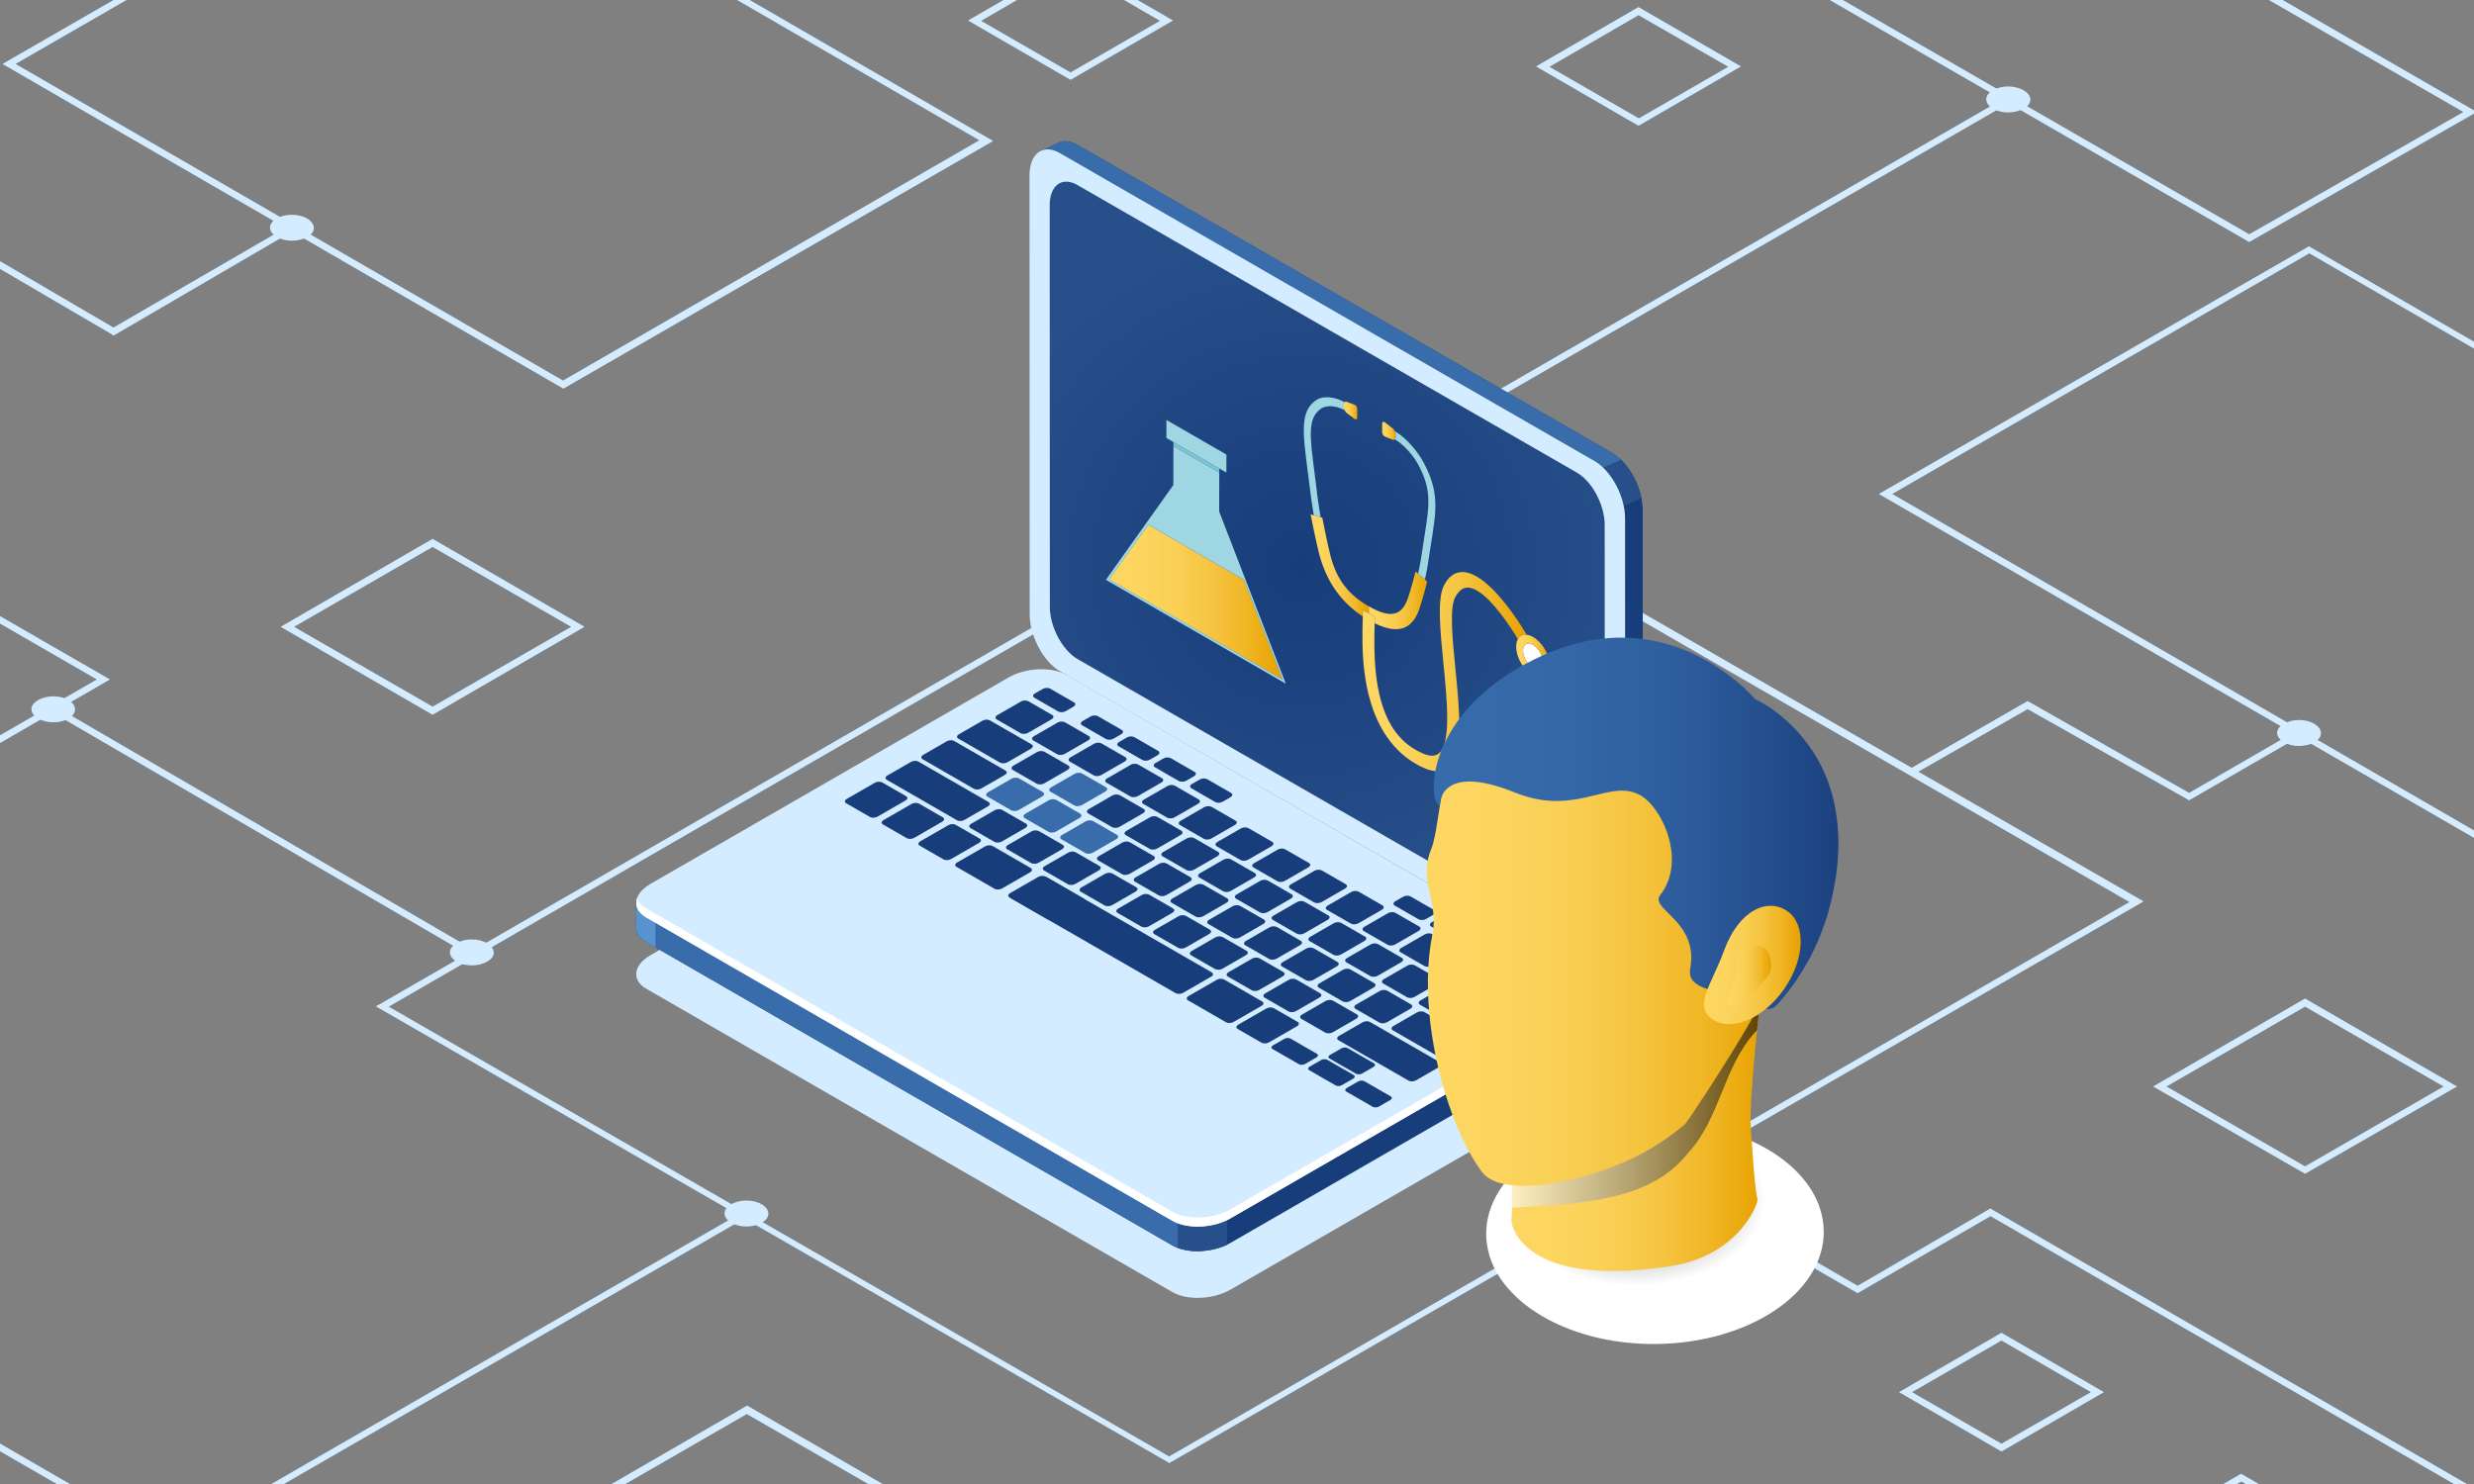 <svg width="700" height="420" viewBox="0 0 700 420" fill="none" xmlns="http://www.w3.org/2000/svg">
<rect x="0" y="0" width="700" height="420" fill="#808080" stroke="none"/>
<g clip-path="url(#clip0_44_651)">
<path d="M379.9 0.1L281.2 -57L391.7 -120.6L490.2 -63.4L379.9 0.1ZM284.9 -56.9L379.7 -2L486.5 -63.4L391.7 -118.3L284.9 -56.9Z" fill="#D4ECFF"/>
<path d="M159.4 110L0.7 18.1L122.4 -52L281 39.9L159.4 110ZM4.4 18.1L159.3 107.7L277.1 39.7L122.4 -49.9L4.4 18.1Z" fill="#D4ECFF"/>
<path d="M743 262L742.5 261.7L531.6 139.8L653.3 69.7L653.8 70L864.7 191.9L743 262ZM535.4 139.8L743 259.9L861 191.8L653.4 71.7L535.4 139.8Z" fill="#D4ECFF"/>
<path d="M330.8 414.1L330.4 413.8L106.3 284.8L107.8 284L381.9 125.7L382.4 126L606.5 255.1L605 256L330.8 414.1ZM110 284.9L330.8 412.2L602.5 255.3L381.7 127.9L110 284.9Z" fill="#D4ECFF"/>
<path d="M389.4 132.5L387.6 131.4L567.8 27.4L568.7 29L389.4 132.5Z" fill="#D4ECFF"/>
<path d="M87 67C84.6 68.5 80.6 68.5 78.2 67C75.8 65.5 75.8 63.3 78.2 61.9C80.6 60.4 84.6 60.4 87 61.9C89.4 63.4 89.4 65.7 87 67Z" fill="#D4ECFF"/>
<path d="M654.9 210C652.5 211.5 648.5 211.5 646.1 210C643.7 208.5 643.7 206.3 646.1 204.9C648.5 203.4 652.5 203.4 654.9 204.9C657.3 206.4 657.3 208.7 654.9 210Z" fill="#D4ECFF"/>
<path d="M474.3 335.4C471.9 336.9 467.9 336.9 465.5 335.4C463.1 333.9 463.1 331.7 465.5 330.3C467.9 328.8 471.9 328.8 474.3 330.3C476.7 331.7 476.7 333.9 474.3 335.4Z" fill="#D4ECFF"/>
<path d="M62.4 524.4L62 524.1L-98.6 431L-29.8 391.2L-29.4 391.5L131.2 484.6L62.4 524.4ZM-95 430.9L62.5 522.1L127.7 484.5L-30 393.4L-95 430.9Z" fill="#D4ECFF"/>
<path d="M2.28882e-05 210.3L-0.5 210L-102.1 151.4L-71 133.4L-70.5 133.7L31.1 192.3L2.28882e-05 210.3ZM-98.4 151.3L2.28882e-05 208.1L27.4 192.3L-71 135.5L-98.4 151.3Z" fill="#D4ECFF"/>
<path d="M32.1 95L31.6 94.6L-136.7 -3.9L-37.1 -61L-36.1 -59.4L-132.9 -3.9L32.1 92.7L82.1 63.7L83 65.3L32.1 95Z" fill="#D4ECFF"/>
<path d="M19.5 203.3C17.1 204.8 13.1 204.8 10.7 203.3C8.3 201.8 8.3 199.6 10.7 198.2C13.1 196.7 17.1 196.7 19.5 198.2C21.8 199.6 21.8 201.9 19.5 203.3Z" fill="#D4ECFF"/>
<path d="M50 437.5L48.2 436.5L210.7 342.7L211.6 344.3L50 437.5Z" fill="#D4ECFF"/>
<path d="M636.4 68.5L496.9 -12L561.3 -48.8L700.8 31.7L636.4 68.5ZM500.6 -12L636.4 66.3L697 31.7L561.2 -46.5L500.6 -12Z" fill="#D4ECFF"/>
<path d="M572.6 30.7C570.2 32.2 566.2 32.2 563.8 30.7C561.4 29.2 561.4 27 563.8 25.6C566.2 24.1 570.2 24.1 572.6 25.6C575.1 27 575.1 29.4 572.6 30.7Z" fill="#D4ECFF"/>
<path d="M756.6 456L563.2 344.2L525.6 366L469.5 333.7L470.4 331.9L525.6 363.9L563.2 342L563.6 342.3L757.5 454.4L756.6 456Z" fill="#D4ECFF"/>
<path d="M15.648 199.915L14.692 201.557L133.519 270.747L134.475 269.105L15.648 199.915Z" fill="#D4ECFF"/>
<path d="M215.6 346C213.2 347.5 209.2 347.5 206.8 346C204.4 344.5 204.4 342.3 206.8 340.9C209.2 339.4 213.2 339.4 215.6 340.9C218 342.3 218 344.7 215.6 346Z" fill="#D4ECFF"/>
<path d="M137.9 272.1C135.5 273.6 131.5 273.6 129.1 272.1C126.7 270.6 126.7 268.4 129.1 267C131.5 265.5 135.5 265.5 137.9 267C140.3 268.5 140.3 270.8 137.9 272.1Z" fill="#D4ECFF"/>
<path d="M652.2 332.2L609.2 307.5L652.2 282.6L695.2 307.5L652.2 332.2ZM613 307.5L652.2 330.1L691.4 307.5L652.2 284.9L613 307.5Z" fill="#D4ECFF"/>
<path d="M463.6 35.6L434.6 18.8L463.6 2L492.6 18.8L463.6 35.6ZM438.4 18.9L463.7 33.5L489 18.9L463.6 4.3L438.4 18.9Z" fill="#D4ECFF"/>
<path d="M566.3 410.8L537.3 394L566.3 377.2L595.3 394L566.3 410.8ZM541 394L566.3 408.6L591.6 394L566.3 379.4L541 394Z" fill="#D4ECFF"/>
<path d="M634.1 450.7L605.1 433.9L634.1 417.1L663.1 433.9L634.1 450.7ZM608.9 433.9L634.2 448.5L659.5 433.9L634.2 419.3L608.9 433.9Z" fill="#D4ECFF"/>
<path d="M302.9 22.6L273.9 5.8L302.9 -11L331.9 5.8L302.9 22.6ZM277.6 5.9L302.9 20.5L328.2 5.9L302.9 -8.8L277.6 5.9Z" fill="#D4ECFF"/>
<path d="M619.4 226.5L573.7 200.7L541.2 219.3L540.2 217.7L573.7 198.4L619.4 224.4L650 206.7L650.9 208.3L619.4 226.5Z" fill="#D4ECFF"/>
<path d="M122.4 202.3L79.4 177.4L122.4 152.5L165.4 177.4L122.4 202.3ZM83.2 177.4L122.4 200L161.6 177.4L122.4 154.8L83.2 177.4Z" fill="#D4ECFF"/>
<path d="M211.4 447.6L168.4 422.7L211.4 397.8L254.4 422.7L211.4 447.6ZM172.1 422.8L211.3 445.4L250.5 422.8L211.3 400.2L172.1 422.8Z" fill="#D4ECFF"/>
<path d="M331.705 365.679L182.847 279.821C178.642 277.389 179.169 273.155 184.033 270.342L285.392 211.897C290.256 209.099 297.611 208.791 301.816 211.223L450.675 297.081C454.88 299.513 454.353 303.747 449.489 306.56L348.13 365.005C343.265 367.803 335.91 368.111 331.705 365.679Z" fill="#D4ECFF"/>
<path d="M456.199 128.193L304.878 41.002C302.93 39.874 301.142 39.713 299.692 40.314L299.443 40.416C299.428 40.416 299.399 40.431 299.384 40.446L294.461 42.761L299.809 45.427C299.809 45.53 299.809 45.617 299.809 45.72L299.853 169.877C299.853 176.089 303.706 183.341 308.453 186.081L455.745 270.957L456.58 277.887L461.957 275.323C463.73 274.283 464.858 271.939 464.843 268.583L464.799 144.427C464.799 138.215 460.946 130.962 456.199 128.222V128.193Z" fill="#173D7A"/>
<path d="M456.199 128.193L304.878 41.002C302.93 39.874 301.142 39.713 299.692 40.314L299.443 40.416C299.428 40.416 299.399 40.431 299.384 40.446L294.461 42.761L299.809 45.427C299.809 45.53 299.809 45.617 299.809 45.72L299.838 127.548L368.7 181.905L462.206 134.904C460.653 132.032 458.543 129.585 456.199 128.237V128.193Z" fill="#396CAA"/>
<path d="M458.719 130.142L443.892 136.369L455.085 144.984L464.433 141.013C463.627 136.925 461.459 132.823 458.719 130.142Z" fill="#274F89"/>
<path d="M451.261 277.184L299.941 189.993C295.194 187.253 291.34 180.001 291.34 173.788L291.297 49.632C291.297 43.42 295.135 40.592 299.882 43.332L451.203 130.523C455.95 133.263 459.803 140.515 459.803 146.727L459.847 270.884C459.847 277.096 456.008 279.924 451.261 277.184Z" fill="#D4ECFF"/>
<path d="M446.236 267.953L304.908 186.55C300.571 184.044 297.04 177.407 297.04 171.723L296.996 58.115C296.996 52.43 300.512 49.852 304.849 52.357L446.177 133.761C450.514 136.266 454.045 142.903 454.045 148.588L454.089 262.195C454.089 267.88 450.573 270.459 446.236 267.953Z" fill="white"/>
<path d="M446.236 267.953L304.908 186.55C300.571 184.044 297.04 177.407 297.04 171.723L296.996 58.115C296.996 52.43 300.512 49.852 304.849 52.357L446.177 133.761C450.514 136.266 454.045 142.903 454.045 148.588L454.089 262.195C454.089 267.88 450.573 270.459 446.236 267.953Z" fill="url(#paint0_radial_44_651)"/>
<path d="M453.532 281.037L433.181 278.356L301.831 202.593C297.626 200.161 290.271 200.469 285.407 203.267L192.326 256.921L180.004 255.324V262.298C179.931 263.91 180.839 265.463 182.832 266.606L331.691 352.463C335.896 354.895 343.251 354.588 348.115 351.789L449.474 293.344C452.214 291.762 453.576 289.74 453.488 287.821V281.052L453.532 281.037Z" fill="#173D7A"/>
<path d="M354.825 233.171L345.492 227.794H242.903L192.326 256.95L180.004 255.324V262.298C179.931 263.91 180.839 265.463 182.832 266.606L331.691 352.463C333.918 353.752 337.024 354.265 340.174 354.046L354.811 233.171H354.825Z" fill="#396CAA"/>
<path d="M185.469 256.042L180.004 255.324V262.298C179.931 263.91 180.839 265.463 182.832 266.605L185.454 268.115V256.042H185.469Z" fill="#5793CE"/>
<path d="M333.214 353.152C337.2 354.661 342.914 354.338 347.177 352.287V336.727H333.214V353.152Z" fill="#274F89"/>
<path d="M331.705 345.489L182.847 259.646C178.642 257.214 179.169 252.98 184.033 250.167L285.392 191.722C290.256 188.924 297.611 188.616 301.816 191.048L450.675 276.906C454.88 279.338 454.353 283.572 449.489 286.385L348.13 344.83C343.265 347.628 335.91 347.936 331.705 345.504V345.489Z" fill="#D4ECFF"/>
<path d="M449.503 283.821L348.144 342.266C343.28 345.064 335.925 345.372 331.72 342.94L182.846 257.097C181.469 256.306 180.605 255.309 180.224 254.24C179.565 256.232 180.4 258.24 182.846 259.646L331.705 345.504C335.91 347.936 343.265 347.628 348.13 344.83L449.489 286.385C452.756 284.495 454.06 281.96 453.283 279.777C452.8 281.228 451.54 282.664 449.489 283.85L449.503 283.821Z" fill="white"/>
<path d="M246.155 231.222L239.416 227.34C238.874 227.032 238.947 226.49 239.562 226.124L247.518 221.538C248.148 221.171 249.086 221.142 249.628 221.45L256.367 225.332C256.91 225.64 256.836 226.182 256.221 226.548L248.265 231.134C247.635 231.501 246.698 231.53 246.155 231.222Z" fill="#173D7A"/>
<path d="M256.558 237.215L249.818 233.332C249.276 233.024 249.349 232.482 249.965 232.116L257.921 227.53C258.551 227.164 259.488 227.134 260.03 227.442L266.77 231.325C267.312 231.632 267.239 232.175 266.623 232.541L258.668 237.127C258.038 237.493 257.1 237.522 256.558 237.215Z" fill="#173D7A"/>
<path d="M266.96 243.222L260.221 239.339C259.679 239.031 259.752 238.489 260.367 238.123L268.323 233.537C268.953 233.171 269.891 233.142 270.433 233.449L277.172 237.332C277.715 237.64 277.641 238.182 277.026 238.548L269.07 243.134C268.44 243.5 267.502 243.529 266.96 243.222Z" fill="#173D7A"/>
<path d="M281.348 238.255L274.609 234.372C274.066 234.065 274.14 233.523 274.755 233.156L281.436 229.303C282.066 228.937 283.004 228.907 283.546 229.215L290.286 233.098C290.828 233.405 290.755 233.947 290.139 234.314L283.458 238.167C282.828 238.533 281.89 238.563 281.348 238.255Z" fill="#173D7A"/>
<path d="M291.751 244.262L285.011 240.379C284.469 240.072 284.542 239.53 285.158 239.163L291.839 235.31C292.469 234.944 293.406 234.914 293.948 235.222L300.688 239.105C301.23 239.412 301.157 239.955 300.542 240.321L293.861 244.174C293.231 244.541 292.293 244.57 291.751 244.262Z" fill="#173D7A"/>
<path d="M302.153 250.255L295.414 246.372C294.871 246.064 294.945 245.522 295.56 245.156L302.241 241.303C302.871 240.936 303.809 240.907 304.351 241.215L311.091 245.097C311.633 245.405 311.56 245.947 310.944 246.313L304.263 250.167C303.633 250.533 302.695 250.562 302.153 250.255Z" fill="#173D7A"/>
<path d="M312.556 256.262L305.816 252.379C305.274 252.071 305.347 251.529 305.963 251.163L312.644 247.31C313.274 246.943 314.211 246.914 314.754 247.222L321.493 251.104C322.035 251.412 321.962 251.954 321.347 252.32L314.666 256.174C314.036 256.54 313.098 256.569 312.556 256.262Z" fill="#173D7A"/>
<path d="M322.958 262.254L316.219 258.371C315.677 258.064 315.75 257.522 316.365 257.155L323.046 253.302C323.676 252.936 324.614 252.906 325.156 253.214L331.896 257.097C332.438 257.404 332.365 257.947 331.749 258.313L325.068 262.166C324.438 262.532 323.501 262.562 322.958 262.254Z" fill="#173D7A"/>
<path d="M333.361 268.261L326.621 264.379C326.079 264.071 326.152 263.529 326.768 263.162L333.449 259.309C334.079 258.943 335.017 258.914 335.559 259.221L342.298 263.104C342.84 263.412 342.767 263.954 342.152 264.32L335.471 268.173C334.841 268.54 333.903 268.569 333.361 268.261Z" fill="#173D7A"/>
<path d="M343.763 274.254L337.024 270.371C336.482 270.063 336.555 269.521 337.17 269.155L343.851 265.302C344.481 264.935 345.419 264.906 345.961 265.214L352.701 269.096C353.243 269.404 353.17 269.946 352.554 270.312L345.873 274.166C345.243 274.532 344.306 274.561 343.763 274.254Z" fill="#173D7A"/>
<path d="M354.166 280.261L347.426 276.378C346.884 276.07 346.957 275.528 347.573 275.162L354.254 271.309C354.884 270.942 355.822 270.913 356.364 271.221L363.103 275.103C363.645 275.411 363.572 275.953 362.957 276.319L356.276 280.173C355.646 280.539 354.708 280.568 354.166 280.261Z" fill="#173D7A"/>
<path d="M364.568 286.253L357.829 282.37C357.287 282.063 357.36 281.521 357.975 281.154L364.656 277.301C365.286 276.935 366.224 276.905 366.766 277.213L373.506 281.096C374.048 281.403 373.975 281.946 373.359 282.312L366.678 286.165C366.048 286.531 365.111 286.561 364.568 286.253Z" fill="#173D7A"/>
<path d="M374.971 292.246L368.231 288.363C367.689 288.055 367.763 287.513 368.378 287.147L375.059 283.294C375.689 282.927 376.627 282.898 377.169 283.206L383.909 287.088C384.451 287.396 384.377 287.938 383.762 288.304L377.081 292.158C376.451 292.524 375.513 292.553 374.971 292.246Z" fill="#173D7A"/>
<path d="M296.674 235.427L289.934 231.545C289.392 231.237 289.465 230.695 290.08 230.328L296.762 226.475C297.392 226.109 298.329 226.08 298.871 226.387L305.611 230.27C306.153 230.578 306.08 231.12 305.465 231.486L298.783 235.339C298.153 235.706 297.216 235.735 296.674 235.427Z" fill="#396CAA"/>
<path d="M286.125 229.332L279.385 225.45C278.843 225.142 278.916 224.6 279.531 224.233L286.213 220.38C286.843 220.014 287.78 219.985 288.322 220.292L295.062 224.175C295.604 224.483 295.531 225.025 294.916 225.391L288.249 229.244C287.619 229.611 286.681 229.64 286.139 229.332H286.125Z" fill="#396CAA"/>
<path d="M275.546 223.237L261.041 214.871C260.499 214.563 260.572 214.021 261.188 213.655L267.869 209.802C268.499 209.435 269.437 209.406 269.979 209.714L284.484 218.08C285.026 218.388 284.952 218.93 284.337 219.296L277.656 223.149C277.026 223.516 276.088 223.545 275.546 223.237Z" fill="#173D7A"/>
<path d="M282.931 215.824L271.151 209.04C270.609 208.732 270.682 208.19 271.297 207.824L277.978 203.97C278.608 203.604 279.546 203.575 280.088 203.883L291.868 210.666C292.41 210.974 292.337 211.516 291.721 211.882L285.04 215.736C284.41 216.102 283.473 216.131 282.931 215.824Z" fill="#173D7A"/>
<path d="M307.076 241.42L300.336 237.537C299.794 237.229 299.868 236.687 300.483 236.321L307.164 232.468C307.794 232.101 308.732 232.072 309.274 232.38L316.014 236.262C316.556 236.57 316.482 237.112 315.867 237.478L309.186 241.332C308.556 241.698 307.618 241.727 307.076 241.42Z" fill="#396CAA"/>
<path d="M317.479 247.412L310.739 243.53C310.197 243.222 310.27 242.68 310.886 242.313L317.552 238.46C318.182 238.094 319.12 238.065 319.662 238.372L326.402 242.255C326.944 242.563 326.87 243.105 326.255 243.471L319.574 247.324C318.944 247.691 318.006 247.72 317.464 247.412H317.479Z" fill="#173D7A"/>
<path d="M327.881 253.419L321.142 249.537C320.6 249.229 320.673 248.687 321.288 248.321L327.969 244.467C328.599 244.101 329.537 244.072 330.079 244.379L336.819 248.262C337.361 248.57 337.288 249.112 336.672 249.478L329.991 253.331C329.361 253.698 328.423 253.727 327.881 253.419Z" fill="#173D7A"/>
<path d="M338.284 259.412L331.544 255.529C331.002 255.221 331.075 254.679 331.691 254.313L338.372 250.46C339.002 250.093 339.939 250.064 340.482 250.372L347.221 254.254C347.763 254.562 347.69 255.104 347.075 255.47L340.394 259.324C339.764 259.69 338.826 259.719 338.284 259.412Z" fill="#173D7A"/>
<path d="M348.686 265.419L341.947 261.536C341.405 261.228 341.478 260.686 342.093 260.32L348.774 256.467C349.404 256.1 350.342 256.071 350.884 256.379L357.624 260.261C358.166 260.569 358.093 261.111 357.477 261.477L350.796 265.331C350.166 265.697 349.228 265.726 348.686 265.419Z" fill="#173D7A"/>
<path d="M359.089 271.411L352.349 267.529C351.807 267.221 351.88 266.679 352.496 266.313L359.177 262.459C359.807 262.093 360.744 262.064 361.287 262.371L368.026 266.254C368.568 266.562 368.495 267.104 367.88 267.47L361.199 271.323C360.569 271.69 359.631 271.719 359.089 271.411Z" fill="#173D7A"/>
<path d="M369.492 277.418L362.752 273.536C362.21 273.228 362.283 272.686 362.898 272.32L369.579 268.466C370.209 268.1 371.147 268.071 371.689 268.378L378.429 272.261C378.971 272.569 378.898 273.111 378.282 273.477L371.601 277.33C370.971 277.697 370.034 277.726 369.492 277.418Z" fill="#173D7A"/>
<path d="M379.894 283.411L373.154 279.528C372.612 279.22 372.686 278.678 373.301 278.312L379.982 274.459C380.612 274.092 381.55 274.063 382.092 274.371L388.831 278.253C389.374 278.561 389.3 279.103 388.685 279.47L382.004 283.323C381.374 283.689 380.436 283.718 379.894 283.411Z" fill="#173D7A"/>
<path d="M390.297 289.418L383.557 285.535C383.015 285.228 383.088 284.685 383.703 284.319L390.384 280.466C391.014 280.1 391.952 280.07 392.494 280.378L399.234 284.261C399.776 284.568 399.703 285.11 399.087 285.477L392.406 289.33C391.776 289.696 390.839 289.726 390.297 289.418Z" fill="#173D7A"/>
<path d="M408.787 300.069L394.091 291.601C393.549 291.293 393.622 290.751 394.238 290.385L400.919 286.532C401.549 286.165 402.486 286.136 403.029 286.444L417.724 294.912C418.266 295.22 418.193 295.762 417.577 296.128L410.896 299.982C410.266 300.348 409.329 300.377 408.787 300.069Z" fill="#173D7A"/>
<path d="M429.035 288.392L416.625 281.242C416.083 280.935 416.156 280.393 416.772 280.026L423.453 276.173C424.083 275.807 425.02 275.777 425.563 276.085L437.972 283.235C438.514 283.543 438.441 284.085 437.826 284.451L431.145 288.304C430.515 288.671 429.577 288.7 429.035 288.392Z" fill="#173D7A"/>
<path d="M325.288 240.247L318.548 236.365C318.006 236.057 318.079 235.515 318.695 235.149L325.376 231.295C326.006 230.929 326.944 230.9 327.486 231.208L334.225 235.09C334.767 235.398 334.694 235.94 334.079 236.306L327.398 240.16C326.768 240.526 325.83 240.555 325.288 240.247Z" fill="#173D7A"/>
<path d="M314.636 234.094L307.897 230.211C307.355 229.904 307.428 229.361 308.043 228.995L314.724 225.142C315.354 224.776 316.292 224.746 316.834 225.054L323.574 228.937C324.116 229.244 324.043 229.786 323.427 230.153L316.761 234.006C316.131 234.372 315.193 234.402 314.651 234.094H314.636Z" fill="#173D7A"/>
<path d="M303.97 227.955L297.23 224.072C296.688 223.765 296.762 223.223 297.377 222.856L304.058 219.003C304.688 218.637 305.626 218.607 306.168 218.915L312.907 222.798C313.45 223.105 313.376 223.647 312.761 224.014L306.08 227.867C305.45 228.233 304.512 228.263 303.97 227.955Z" fill="#396CAA"/>
<path d="M293.318 221.801L286.579 217.919C286.037 217.611 286.11 217.069 286.725 216.703L293.406 212.849C294.036 212.483 294.974 212.454 295.516 212.761L302.256 216.644C302.798 216.952 302.725 217.494 302.109 217.86L295.443 221.713C294.813 222.08 293.875 222.109 293.333 221.801H293.318Z" fill="#173D7A"/>
<path d="M335.69 246.24L328.951 242.357C328.409 242.05 328.482 241.508 329.097 241.141L335.778 237.288C336.408 236.922 337.346 236.892 337.888 237.2L344.628 241.083C345.17 241.39 345.097 241.933 344.481 242.299L337.8 246.152C337.17 246.518 336.233 246.548 335.69 246.24Z" fill="#173D7A"/>
<path d="M346.093 252.247L339.353 248.364C338.811 248.057 338.884 247.515 339.5 247.148L346.181 243.295C346.811 242.929 347.749 242.899 348.291 243.207L355.03 247.09C355.573 247.397 355.499 247.94 354.884 248.306L348.217 252.159C347.587 252.525 346.65 252.555 346.108 252.247H346.093Z" fill="#173D7A"/>
<path d="M356.496 258.24L349.756 254.357C349.214 254.049 349.287 253.507 349.903 253.141L356.584 249.287C357.214 248.921 358.151 248.892 358.693 249.2L365.433 253.082C365.975 253.39 365.902 253.932 365.287 254.298L358.605 258.152C357.975 258.518 357.038 258.547 356.496 258.24Z" fill="#173D7A"/>
<path d="M366.898 264.247L360.159 260.364C359.616 260.056 359.69 259.514 360.305 259.148L366.986 255.295C367.616 254.928 368.554 254.899 369.096 255.207L375.836 259.089C376.378 259.397 376.304 259.939 375.689 260.305L369.008 264.159C368.378 264.525 367.44 264.554 366.898 264.247Z" fill="#173D7A"/>
<path d="M377.301 270.239L370.561 266.356C370.019 266.049 370.092 265.507 370.708 265.14L377.374 261.287C378.004 260.921 378.942 260.891 379.484 261.199L386.223 265.082C386.766 265.389 386.692 265.932 386.077 266.298L379.396 270.151C378.766 270.517 377.828 270.547 377.286 270.239H377.301Z" fill="#173D7A"/>
<path d="M387.703 276.246L380.964 272.364C380.421 272.056 380.495 271.514 381.11 271.148L387.791 267.294C388.421 266.928 389.359 266.899 389.901 267.206L396.641 271.089C397.183 271.397 397.109 271.939 396.494 272.305L389.813 276.158C389.183 276.525 388.245 276.554 387.703 276.246Z" fill="#173D7A"/>
<path d="M398.106 282.239L391.366 278.356C390.824 278.048 390.897 277.506 391.513 277.14L398.194 273.287C398.824 272.92 399.761 272.891 400.303 273.199L407.043 277.081C407.585 277.389 407.512 277.931 406.897 278.297L400.216 282.151C399.586 282.517 398.648 282.546 398.106 282.239Z" fill="#173D7A"/>
<path d="M408.508 288.231L401.769 284.348C401.227 284.041 401.3 283.499 401.915 283.132L408.596 279.279C409.226 278.913 410.164 278.883 410.706 279.191L417.446 283.074C417.988 283.381 417.915 283.924 417.299 284.29L410.618 288.143C409.988 288.509 409.05 288.539 408.508 288.231Z" fill="#173D7A"/>
<path d="M418.911 294.238L412.171 290.356C411.629 290.048 411.702 289.506 412.318 289.139L418.984 285.286C419.614 284.92 420.552 284.891 421.094 285.198L427.834 289.081C428.376 289.389 428.302 289.931 427.687 290.297L421.006 294.15C420.376 294.517 419.438 294.546 418.896 294.238H418.911Z" fill="#173D7A"/>
<path d="M319.823 225.406L313.083 221.523C312.541 221.215 312.614 220.673 313.23 220.307L319.911 216.454C320.541 216.087 321.479 216.058 322.021 216.366L328.76 220.248C329.302 220.556 329.229 221.098 328.614 221.464L321.933 225.318C321.303 225.684 320.365 225.713 319.823 225.406Z" fill="#173D7A"/>
<path d="M309.464 219.442L302.725 215.56C302.183 215.252 302.256 214.71 302.871 214.344L309.552 210.49C310.182 210.124 311.12 210.095 311.662 210.402L318.402 214.285C318.944 214.593 318.871 215.135 318.255 215.501L311.574 219.355C310.944 219.721 310.006 219.75 309.464 219.442Z" fill="#173D7A"/>
<path d="M299.12 213.465L292.381 209.582C291.839 209.274 291.912 208.732 292.527 208.366L299.208 204.513C299.838 204.146 300.776 204.117 301.318 204.425L308.058 208.307C308.6 208.615 308.527 209.157 307.911 209.523L301.23 213.377C300.6 213.743 299.663 213.772 299.12 213.465Z" fill="#173D7A"/>
<path d="M288.762 207.502L282.022 203.619C281.48 203.311 281.553 202.769 282.169 202.403L288.85 198.549C289.48 198.183 290.417 198.154 290.96 198.462L297.699 202.344C298.241 202.652 298.168 203.194 297.553 203.56L290.872 207.414C290.242 207.78 289.304 207.809 288.762 207.502Z" fill="#173D7A"/>
<path d="M299.413 201.363L292.674 197.48C292.132 197.172 292.205 196.63 292.82 196.264L295.033 194.989C295.663 194.623 296.6 194.594 297.142 194.901L303.882 198.784C304.424 199.092 304.351 199.634 303.736 200L301.523 201.275C300.893 201.641 299.956 201.67 299.413 201.363Z" fill="#173D7A"/>
<path d="M312.922 209.157L306.182 205.274C305.64 204.967 305.714 204.425 306.329 204.058L308.541 202.784C309.171 202.417 310.109 202.388 310.651 202.696L317.391 206.578C317.933 206.886 317.86 207.428 317.244 207.795L315.032 209.069C314.402 209.435 313.464 209.465 312.922 209.157Z" fill="#173D7A"/>
<path d="M323.222 215.091L316.482 211.208C315.94 210.901 316.014 210.359 316.629 209.992L318.841 208.718C319.471 208.351 320.409 208.322 320.951 208.63L327.691 212.512C328.233 212.82 328.16 213.362 327.544 213.728L325.332 215.003C324.702 215.369 323.764 215.399 323.222 215.091Z" fill="#173D7A"/>
<path d="M333.537 221.039L326.797 217.157C326.255 216.849 326.328 216.307 326.944 215.941L329.156 214.666C329.786 214.3 330.724 214.27 331.266 214.578L338.005 218.461C338.548 218.768 338.474 219.311 337.859 219.677L335.647 220.952C335.017 221.318 334.079 221.347 333.537 221.039Z" fill="#173D7A"/>
<path d="M343.837 226.988L337.097 223.105C336.555 222.798 336.628 222.255 337.244 221.889L339.456 220.615C340.086 220.248 341.024 220.219 341.566 220.527L348.305 224.409C348.848 224.717 348.774 225.259 348.159 225.625L345.947 226.9C345.317 227.266 344.379 227.296 343.837 226.988Z" fill="#173D7A"/>
<path d="M401.373 260.174L394.633 256.291C394.091 255.983 394.164 255.441 394.78 255.075L396.992 253.8C397.622 253.434 398.56 253.405 399.102 253.712L405.842 257.595C406.384 257.903 406.31 258.445 405.695 258.811L403.483 260.086C402.853 260.452 401.915 260.481 401.373 260.174Z" fill="#173D7A"/>
<path d="M411.688 266.122L404.948 262.239C404.406 261.932 404.479 261.39 405.094 261.023L407.307 259.749C407.937 259.382 408.875 259.353 409.417 259.661L416.156 263.543C416.698 263.851 416.625 264.393 416.01 264.759L413.797 266.034C413.167 266.4 412.23 266.43 411.688 266.122Z" fill="#173D7A"/>
<path d="M421.988 272.056L415.248 268.173C414.706 267.866 414.779 267.323 415.395 266.957L417.607 265.683C418.237 265.316 419.175 265.287 419.717 265.595L426.456 269.477C426.998 269.785 426.925 270.327 426.31 270.693L424.097 271.968C423.467 272.334 422.53 272.364 421.988 272.056Z" fill="#173D7A"/>
<path d="M432.302 278.004L425.563 274.122C425.021 273.814 425.094 273.272 425.709 272.906L427.922 271.631C428.552 271.265 429.489 271.235 430.031 271.543L436.771 275.426C437.313 275.733 437.24 276.276 436.625 276.642L434.412 277.916C433.782 278.283 432.844 278.312 432.302 278.004Z" fill="#173D7A"/>
<path d="M330.226 231.413L323.486 227.53C322.944 227.222 323.017 226.68 323.632 226.314L330.313 222.461C330.943 222.094 331.881 222.065 332.423 222.373L339.163 226.255C339.705 226.563 339.632 227.105 339.016 227.472L332.335 231.325C331.705 231.691 330.768 231.72 330.226 231.413Z" fill="#173D7A"/>
<path d="M340.628 237.405L333.888 233.523C333.346 233.215 333.419 232.673 334.035 232.306L340.716 228.453C341.346 228.087 342.284 228.058 342.826 228.365L349.565 232.248C350.107 232.556 350.034 233.098 349.419 233.464L342.738 237.317C342.108 237.684 341.17 237.713 340.628 237.405Z" fill="#173D7A"/>
<path d="M351.016 243.412L344.276 239.53C343.734 239.222 343.807 238.68 344.423 238.314L351.104 234.46C351.734 234.094 352.671 234.065 353.214 234.372L359.953 238.255C360.495 238.563 360.422 239.105 359.807 239.471L353.126 243.324C352.496 243.691 351.558 243.72 351.016 243.412Z" fill="#173D7A"/>
<path d="M361.419 249.405L354.679 245.522C354.137 245.214 354.21 244.672 354.825 244.306L361.506 240.453C362.136 240.086 363.074 240.057 363.616 240.365L370.356 244.247C370.898 244.555 370.825 245.097 370.209 245.463L363.528 249.317C362.898 249.683 361.961 249.712 361.419 249.405Z" fill="#173D7A"/>
<path d="M371.821 255.397L365.081 251.515C364.539 251.207 364.613 250.665 365.228 250.298L371.909 246.445C372.539 246.079 373.477 246.049 374.019 246.357L380.758 250.24C381.301 250.548 381.227 251.09 380.612 251.456L373.931 255.309C373.301 255.676 372.363 255.705 371.821 255.397Z" fill="#173D7A"/>
<path d="M382.224 261.404L375.484 257.522C374.942 257.214 375.015 256.672 375.63 256.306L382.311 252.452C382.941 252.086 383.879 252.057 384.421 252.364L391.161 256.247C391.703 256.555 391.63 257.097 391.014 257.463L384.333 261.316C383.703 261.683 382.766 261.712 382.224 261.404Z" fill="#173D7A"/>
<path d="M392.626 267.397L385.886 263.514C385.344 263.206 385.418 262.664 386.033 262.298L392.714 258.445C393.344 258.078 394.282 258.049 394.824 258.357L401.563 262.239C402.106 262.547 402.032 263.089 401.417 263.455L394.736 267.309C394.106 267.675 393.168 267.704 392.626 267.397Z" fill="#173D7A"/>
<path d="M403.029 273.404L396.289 269.521C395.747 269.214 395.82 268.671 396.435 268.305L403.116 264.452C403.746 264.086 404.684 264.056 405.226 264.364L411.966 268.247C412.508 268.554 412.435 269.096 411.819 269.463L405.138 273.316C404.508 273.682 403.571 273.712 403.029 273.404Z" fill="#173D7A"/>
<path d="M413.431 279.396L406.692 275.514C406.149 275.206 406.223 274.664 406.838 274.298L413.519 270.444C414.149 270.078 415.087 270.049 415.629 270.356L422.369 274.239C422.911 274.547 422.838 275.089 422.222 275.455L415.541 279.308C414.911 279.675 413.973 279.704 413.431 279.396Z" fill="#173D7A"/>
<path d="M270.755 232.145L250.917 220.702C250.375 220.395 250.448 219.853 251.064 219.486L257.745 215.633C258.375 215.267 259.312 215.237 259.854 215.545L279.693 226.988C280.235 227.296 280.161 227.838 279.546 228.204L272.865 232.057C272.235 232.424 271.297 232.453 270.755 232.145Z" fill="#173D7A"/>
<path d="M398.545 305.842L378.707 294.399C378.165 294.092 378.238 293.55 378.854 293.183L385.535 289.33C386.165 288.964 387.102 288.934 387.645 289.242L407.483 300.685C408.025 300.993 407.951 301.535 407.336 301.901L400.655 305.754C400.025 306.121 399.087 306.15 398.545 305.842Z" fill="#173D7A"/>
<path d="M356.935 295.103L350.195 291.22C349.653 290.912 349.727 290.37 350.342 290.004L358.298 285.418C358.928 285.052 359.865 285.022 360.408 285.33L367.147 289.213C367.689 289.52 367.616 290.062 367.001 290.429L359.045 295.015C358.415 295.381 357.477 295.41 356.935 295.103Z" fill="#173D7A"/>
<path d="M281.407 251.544L270.638 245.332C270.096 245.024 270.169 244.482 270.785 244.115L278.74 239.53C279.37 239.163 280.308 239.134 280.85 239.442L291.619 245.654C292.161 245.962 292.088 246.504 291.472 246.87L283.517 251.456C282.887 251.822 281.949 251.851 281.407 251.544Z" fill="#173D7A"/>
<path d="M346.914 289.33L336.145 283.118C335.603 282.81 335.676 282.268 336.291 281.902L344.247 277.316C344.877 276.949 345.815 276.92 346.357 277.228L357.126 283.44C357.668 283.748 357.594 284.29 356.979 284.656L349.023 289.242C348.393 289.608 347.456 289.638 346.914 289.33Z" fill="#173D7A"/>
<path d="M296.41 260.203L285.641 253.991C285.099 253.683 285.172 253.141 285.788 252.775L293.743 248.189C294.373 247.822 295.311 247.793 295.853 248.101L306.622 254.313C307.164 254.621 307.091 255.163 306.476 255.529L298.52 260.115C297.89 260.481 296.952 260.511 296.41 260.203Z" fill="#173D7A"/>
<path d="M295.926 248.145L342.767 275.147C343.353 275.484 343.353 276.026 342.767 276.363L334.665 281.037C334.079 281.374 333.141 281.374 332.555 281.037L285.714 254.035L295.926 248.145Z" fill="#173D7A"/>
<path d="M386.018 305.989L393.52 310.311C393.959 310.56 393.901 311.014 393.403 311.307L390.15 313.183C389.637 313.476 388.861 313.505 388.421 313.256L380.92 308.934C380.48 308.685 380.539 308.23 381.037 307.937L384.289 306.062C384.802 305.769 385.579 305.74 386.018 305.989Z" fill="#173D7A"/>
<path d="M375.528 299.938L383.029 304.26C383.469 304.509 383.41 304.963 382.912 305.256L379.66 307.132C379.147 307.425 378.37 307.454 377.931 307.205L370.429 302.883C369.99 302.634 370.048 302.179 370.546 301.886L373.799 300.011C374.312 299.718 375.088 299.689 375.528 299.938Z" fill="#173D7A"/>
<path d="M365.125 293.93L372.627 298.253C373.066 298.502 373.008 298.956 372.51 299.249L369.257 301.124C368.744 301.417 367.968 301.447 367.528 301.198L360.027 296.875C359.587 296.626 359.646 296.172 360.144 295.879L363.396 294.004C363.909 293.711 364.686 293.681 365.125 293.93Z" fill="#173D7A"/>
<path d="M381.271 296.626L388.773 300.949C389.212 301.198 389.154 301.652 388.656 301.945L385.403 303.82C384.89 304.113 384.114 304.143 383.674 303.893L376.173 299.571C375.733 299.322 375.792 298.868 376.29 298.575L379.542 296.7C380.055 296.407 380.832 296.377 381.271 296.626Z" fill="#173D7A"/>
<path d="M380.407 113.82C379.733 113.468 379.103 113.161 378.693 113.014C376.26 112.208 374.209 112.223 372.583 113.102L373.286 114.333L372.568 113.131C367.777 116.164 368.568 122.303 370.019 133.438C370.297 135.519 370.59 137.892 370.913 140.456C371.088 141.951 371.557 144.823 371.733 145.834L373.667 146.376C373.491 145.321 373.022 142.61 372.861 141.248C372.568 138.684 372.246 136.295 371.982 134.2C370.546 123.182 369.887 118.157 373.975 115.52C375.323 114.787 377.052 114.787 379.088 115.476C379.396 115.578 379.879 115.813 380.451 116.12C380.319 115.842 380.231 115.549 380.231 115.315V114.333C380.231 114.113 380.304 113.937 380.407 113.82Z" fill="#9ED7E2"/>
<path d="M417.856 163.181C414.94 161.496 411.146 160.763 408.596 165.613C406.589 169.452 407.483 178.345 408.406 187.707C409.446 198.227 410.618 210.139 407.19 213.157C406.091 214.109 404.508 214.124 402.399 213.157C401.739 212.864 401.124 212.542 400.523 212.205C397.725 210.593 395.512 208.381 393.754 205.509C388.406 196.733 388.773 183.473 388.934 177.1C388.934 176.851 388.949 176.616 388.963 176.397C388.993 175.708 388.993 175.093 389.007 174.55L387.308 173.569L385.608 172.587C385.608 173.1 385.608 173.73 385.579 174.433C385.579 174.624 385.579 174.829 385.579 175.049C385.374 182.521 384.993 196.44 391.483 207.106C393.871 211.018 396.934 214.065 400.582 216.175C401.3 216.585 402.047 216.981 402.794 217.303C405.812 218.651 408.201 218.622 409.871 217.142C414.193 213.377 412.977 201.084 411.79 189.202C410.955 180.807 410.105 172.133 411.717 169.071C413.094 166.419 414.94 165.686 417.328 166.829C417.519 166.917 417.709 167.02 417.9 167.137C422.193 169.613 427.16 176.983 429.504 180.924C430.017 180.015 430.896 179.576 431.98 179.678C429.123 174.799 423.555 166.785 418.398 163.518C418.222 163.415 418.046 163.298 417.871 163.196L417.856 163.181Z" fill="url(#paint1_linear_44_651)"/>
<path d="M374.151 146.522L373.652 146.376L371.719 145.834L370.825 145.584C370.898 145.936 372.495 154.053 373.316 157.042C375.396 164.661 379.396 170.36 385.535 174.433C385.549 173.715 385.564 173.1 385.564 172.587L387.264 173.569V171.605C381.506 168.28 378.268 164.06 376.495 157.481C375.748 154.756 374.151 146.595 374.136 146.522H374.151Z" fill="url(#paint2_linear_44_651)"/>
<path d="M400.538 161.745C400.538 161.745 398.882 168.104 398.12 169.95C396.304 174.448 393.051 174.917 387.293 171.591V173.554L388.993 174.536C388.993 175.078 388.993 175.693 388.949 176.382C395.102 179.429 399.161 178.374 401.285 173.173C402.106 171.137 403.761 164.895 403.82 164.617L403.131 164.016L401.212 162.331L400.523 161.73L400.538 161.745Z" fill="url(#paint3_linear_44_651)"/>
<path d="M391.791 119.476C391.381 119.241 391.073 119.402 391.073 119.886V122.289C391.073 122.772 391.366 123.285 391.776 123.519C391.82 123.549 391.864 123.563 391.923 123.593L394.047 124.428C394.282 124.516 394.501 124.486 394.663 124.354C394.795 124.237 394.882 124.047 394.882 123.798V122.816C394.882 122.596 394.824 122.347 394.707 122.098C394.56 121.747 394.311 121.424 394.047 121.234L391.923 119.593C391.923 119.593 391.835 119.52 391.791 119.505V119.476Z" fill="url(#paint4_linear_44_651)"/>
<path d="M394.707 122.069C394.809 122.318 394.883 122.567 394.883 122.787V123.768C394.883 124.017 394.795 124.208 394.663 124.325C395.219 124.677 395.718 125.014 396.025 125.248C398.047 126.904 399.776 128.896 401.109 131.182C405.153 138.508 404.479 142.771 402.985 152.09C402.692 153.863 402.384 155.884 402.076 158.111C401.901 159.298 401.417 161.54 401.241 162.346L403.161 164.031C403.336 163.269 403.849 160.881 404.025 159.562C404.333 157.364 404.67 155.342 404.948 153.599C406.443 144.163 407.292 138.977 402.531 130.435L401.813 130.801L402.516 130.376C400.89 127.607 398.853 125.234 396.421 123.241C395.996 122.904 395.381 122.479 394.707 122.069Z" fill="#9ED7E2"/>
<path d="M383.322 114.582C383.322 114.582 383.234 114.538 383.19 114.523L381.066 113.718C380.802 113.6 380.568 113.659 380.407 113.82C380.289 113.937 380.231 114.128 380.231 114.333V115.315C380.231 115.564 380.319 115.857 380.451 116.12C380.597 116.428 380.817 116.721 381.066 116.897L383.19 118.509C383.19 118.509 383.278 118.582 383.322 118.596C383.718 118.816 384.026 118.67 384.026 118.172V115.769C384.026 115.3 383.733 114.772 383.337 114.538L383.322 114.582Z" fill="url(#paint5_linear_44_651)"/>
<path d="M433.782 182.506C432.214 181.598 430.94 182.33 430.925 184.133C430.925 185.935 432.185 188.147 433.753 189.055C435.35 189.978 436.625 189.231 436.625 187.414C436.625 185.612 435.365 183.415 433.767 182.492L433.782 182.506Z" fill="white"/>
<path d="M429.475 180.895C429.167 181.437 428.991 182.155 428.991 183.019C428.991 186.066 431.115 189.759 433.753 191.282C436.405 192.821 438.558 191.59 438.558 188.543C438.558 185.51 436.434 181.818 433.782 180.294C433.137 179.913 432.522 179.708 431.951 179.664C430.866 179.561 429.987 180.001 429.475 180.909V180.895ZM433.753 189.055C432.185 188.147 430.91 185.935 430.925 184.132C430.925 182.33 432.2 181.598 433.782 182.506C435.379 183.429 436.639 185.612 436.639 187.429C436.639 189.246 435.364 189.978 433.767 189.07L433.753 189.055Z" fill="url(#paint6_linear_44_651)"/>
<path d="M332.013 125.102V126.259L344.98 133.746L344.994 132.589L332.013 125.102Z" fill="#7AC3D2"/>
<path d="M324.878 148.485L313.816 163.987L362.884 192.308L351.968 164.119L324.878 148.485Z" fill="url(#paint7_linear_44_651)"/>
<path d="M330.035 118.86L330.021 123.944L332.013 125.102L344.994 132.589L346.987 133.746L347.002 128.647L330.035 118.86Z" fill="#9ED7E2"/>
<path d="M331.984 137.277L312.908 164.104L363.807 193.495L344.95 144.764L344.98 133.746L332.013 126.259L331.984 137.277ZM351.968 164.119L362.884 192.308L313.831 163.987L324.892 148.485L351.983 164.119H351.968Z" fill="#9ED7E2"/>
<path d="M496.08 258.181C495.89 257.111 495.714 256.013 495.567 254.987C495.523 254.694 495.728 254.43 496.007 254.386C496.3 254.342 496.564 254.547 496.607 254.826C496.754 255.851 496.93 256.936 497.12 257.976C497.179 258.269 496.988 258.533 496.695 258.591C496.666 258.591 496.637 258.591 496.593 258.591C496.344 258.591 496.124 258.415 496.08 258.152V258.181ZM495.069 251.822C494.864 250.592 494.659 249.61 494.439 248.716C494.366 248.438 494.542 248.145 494.82 248.071C495.098 247.998 495.391 248.174 495.465 248.452C495.699 249.375 495.904 250.386 496.109 251.646C496.153 251.939 495.963 252.203 495.67 252.262C495.64 252.262 495.611 252.262 495.582 252.262C495.333 252.262 495.098 252.086 495.054 251.822H495.069ZM493.487 245.727C493.443 245.639 493.413 245.551 493.37 245.464C492.974 244.584 492.578 243.691 492.168 242.812C492.051 242.548 492.168 242.226 492.432 242.108C492.696 241.991 493.018 242.108 493.135 242.372C493.545 243.251 493.941 244.145 494.337 245.039C494.38 245.127 494.424 245.229 494.454 245.317C494.571 245.581 494.454 245.903 494.175 246.006C494.102 246.035 494.043 246.05 493.97 246.05C493.765 246.05 493.56 245.932 493.487 245.727ZM490.806 239.911C490.322 238.914 489.839 237.962 489.384 237.054C489.252 236.79 489.355 236.468 489.619 236.336C489.882 236.204 490.205 236.306 490.337 236.57C490.806 237.493 491.289 238.46 491.772 239.456C491.904 239.72 491.787 240.042 491.523 240.16C491.45 240.189 491.377 240.218 491.289 240.218C491.099 240.218 490.908 240.101 490.806 239.925V239.911ZM487.875 234.226C487.348 233.274 486.806 232.35 486.278 231.457C486.132 231.208 486.205 230.885 486.454 230.724C486.703 230.578 487.025 230.651 487.187 230.9C487.729 231.794 488.271 232.731 488.798 233.698C488.945 233.947 488.842 234.27 488.593 234.416C488.505 234.46 488.417 234.475 488.329 234.475C488.139 234.475 487.963 234.372 487.861 234.197L487.875 234.226ZM484.579 228.761C484.124 228.087 483.67 227.413 483.216 226.783C483.07 226.563 482.908 226.358 482.762 226.153C482.586 225.918 482.63 225.581 482.864 225.406C483.099 225.23 483.436 225.274 483.612 225.508C483.773 225.728 483.934 225.933 484.08 226.153C484.549 226.798 485.004 227.472 485.458 228.16C485.619 228.409 485.546 228.732 485.311 228.893C485.223 228.951 485.121 228.981 485.018 228.981C484.842 228.981 484.681 228.893 484.579 228.746V228.761ZM480.755 223.691C480.081 222.915 479.348 222.138 478.572 221.377C478.366 221.171 478.366 220.834 478.572 220.629C478.777 220.424 479.114 220.424 479.319 220.629C480.11 221.406 480.857 222.212 481.546 223.003C481.736 223.223 481.722 223.56 481.502 223.75C481.399 223.838 481.282 223.882 481.15 223.882C481.004 223.882 480.857 223.823 480.755 223.706V223.691ZM476.257 219.193C475.495 218.519 474.689 217.831 473.824 217.128C473.605 216.937 473.561 216.615 473.751 216.38C473.942 216.161 474.264 216.117 474.498 216.307C475.363 217.01 476.198 217.728 476.96 218.402C477.18 218.593 477.194 218.93 477.004 219.15C476.901 219.267 476.755 219.325 476.608 219.325C476.476 219.325 476.359 219.281 476.257 219.193ZM471.319 215.15C470.469 214.505 469.619 213.86 468.755 213.23C468.521 213.054 468.462 212.732 468.638 212.483C468.814 212.249 469.136 212.205 469.385 212.366C470.249 213.011 471.114 213.641 471.964 214.3C472.198 214.476 472.242 214.813 472.066 215.047C471.964 215.179 471.803 215.252 471.641 215.252C471.524 215.252 471.422 215.223 471.319 215.15ZM466.162 211.399C465.283 210.842 464.36 210.329 463.407 209.846C463.144 209.714 463.041 209.392 463.173 209.143C463.305 208.879 463.627 208.776 463.876 208.908C464.858 209.392 465.81 209.934 466.719 210.505C466.968 210.666 467.041 210.989 466.88 211.238C466.777 211.399 466.601 211.487 466.425 211.487C466.323 211.487 466.235 211.457 466.147 211.399H466.162ZM460.521 208.586C459.554 208.22 458.543 207.883 457.517 207.575C457.239 207.487 457.078 207.194 457.151 206.916C457.239 206.637 457.532 206.476 457.81 206.549C458.865 206.857 459.906 207.209 460.902 207.589C461.18 207.692 461.312 208 461.21 208.278C461.122 208.483 460.931 208.615 460.711 208.615C460.653 208.615 460.58 208.615 460.521 208.586ZM425.343 207.56C425.284 207.282 425.46 206.989 425.738 206.93C426.793 206.681 427.863 206.461 428.903 206.256C429.196 206.198 429.474 206.388 429.518 206.681C429.577 206.974 429.387 207.253 429.094 207.296C428.068 207.502 427.013 207.721 425.973 207.956C425.929 207.956 425.9 207.956 425.856 207.956C425.621 207.956 425.401 207.795 425.343 207.546V207.56ZM454.441 206.813C453.43 206.608 452.375 206.417 451.305 206.271C451.012 206.227 450.807 205.963 450.851 205.67C450.895 205.377 451.159 205.172 451.452 205.216C452.536 205.362 453.62 205.553 454.66 205.758C454.953 205.817 455.129 206.095 455.071 206.388C455.012 206.637 454.792 206.813 454.558 206.813C454.528 206.813 454.485 206.813 454.455 206.813H454.441ZM431.643 206.3C431.599 206.007 431.789 205.743 432.082 205.699C433.152 205.538 434.236 205.377 435.291 205.26C435.584 205.216 435.848 205.436 435.877 205.729C435.906 206.022 435.701 206.286 435.408 206.315C434.368 206.432 433.299 206.579 432.244 206.754C432.214 206.754 432.185 206.754 432.156 206.754C431.907 206.754 431.672 206.564 431.628 206.3H431.643ZM438.016 205.509C438.002 205.216 438.207 204.967 438.5 204.938C439.584 204.85 440.668 204.791 441.738 204.762C442.031 204.762 442.28 204.982 442.28 205.275C442.28 205.568 442.06 205.817 441.767 205.817C440.727 205.846 439.657 205.905 438.573 205.992C438.573 205.992 438.544 205.992 438.529 205.992C438.251 205.992 438.016 205.787 438.002 205.509H438.016ZM448.14 205.949C447.115 205.875 446.031 205.817 444.961 205.802C444.668 205.802 444.434 205.553 444.448 205.26C444.448 204.967 444.668 204.732 444.99 204.747C446.089 204.762 447.173 204.82 448.228 204.894C448.521 204.908 448.741 205.172 448.712 205.465C448.697 205.743 448.463 205.949 448.184 205.949C448.184 205.949 448.155 205.949 448.14 205.949ZM421.255 209.172C421.797 209.011 422.325 208.864 422.867 208.732C423.145 208.659 423.321 208.366 423.248 208.088C423.204 207.912 423.072 207.78 422.925 207.721C422.354 208.19 421.797 208.674 421.27 209.172H421.255Z" fill="#243242"/>
<path style="mix-blend-mode:multiply" d="M516.021 348.419C516.197 365.811 494.967 380.111 468.579 380.374C442.207 380.638 420.684 366.763 420.508 349.386C420.332 331.995 441.577 317.695 467.935 317.417C494.307 317.153 515.83 331.028 516.006 348.405L516.021 348.419Z" fill="url(#paint8_radial_44_651)"/>
<path d="M472.638 358.353C492.212 355.335 497.56 340.39 497.281 339.394C496.329 335.995 495.699 322.794 495.406 319.585V319.453C494.6 310.985 498.966 275.206 498.966 275.206L427.467 310.003C427.467 310.003 428.507 332.962 427.643 345.592C427.584 346.368 430.544 364.844 472.638 358.353Z" fill="url(#paint9_linear_44_651)"/>
<g style="mix-blend-mode:screen" opacity="0.6">
<path d="M477.678 326.252C486.806 316.362 487.568 301.93 496.681 292.04C496.798 291.923 496.959 291.762 497.12 291.616C498.029 282.678 498.952 275.206 498.952 275.206L427.453 310.003C427.453 310.003 428.302 328.874 427.819 341.812C433.225 341.533 438.69 341.196 444.229 340.698C456.389 339.174 469.312 336.903 477.678 326.252Z" fill="url(#paint10_linear_44_651)"/>
</g>
<path d="M501.56 277.111C501.56 277.111 501.589 277.052 501.589 277.037C502.131 275.763 502.556 274.649 502.79 273.756C503.157 271.939 501.018 270.078 501.384 268.378C501.53 267.367 501.648 266.371 501.736 265.404C501.736 265.302 501.736 265.199 501.75 265.082C501.823 264.203 501.853 263.338 501.867 262.503C501.867 262.459 501.867 262.415 501.867 262.386C501.985 251.573 497.501 243.984 490.82 237.654C490.674 230.768 489.399 223.941 486.571 217.684C484.564 213.245 481.692 209.055 477.619 206.359C473.546 203.678 468.14 202.725 463.715 204.762L466.191 213.362C465.356 215.018 464.374 216.571 463.334 218.109C461.678 216.937 460.037 215.721 458.44 214.446C446.837 205.172 434.515 205.758 423.13 206.637C405.915 207.985 408.479 231.618 404.889 240.453C404.421 241.625 404.113 242.753 403.922 243.823C403.571 245.888 403.673 247.808 403.966 249.712C404.069 250.43 404.215 251.163 404.347 251.866C405.08 255.456 406.091 259.031 405.49 263.221C405.446 263.573 405.388 263.939 405.314 264.305C405.285 264.423 405.256 264.554 405.241 264.686C402.15 280.173 405.182 299.645 410.662 314.692C412.127 318.706 413.753 322.398 415.497 325.622C416.728 327.893 418.002 329.929 419.306 331.658C424.053 338.002 439.716 335.453 448.946 332.698C451.921 331.805 454.631 330.882 457.136 329.885C457.136 329.885 457.166 329.885 457.18 329.871C457.825 329.607 458.455 329.358 459.085 329.094C459.202 329.05 459.32 328.992 459.437 328.948C459.95 328.728 460.448 328.508 460.931 328.274C461.092 328.2 461.268 328.112 461.429 328.039C461.84 327.849 462.25 327.644 462.645 327.453C462.865 327.336 463.1 327.233 463.319 327.116C463.349 327.102 463.378 327.087 463.407 327.072C463.451 327.058 463.481 327.028 463.51 327.014C464.667 326.428 465.796 325.812 466.88 325.168C466.924 325.138 466.968 325.124 466.997 325.094C467.51 324.801 468.008 324.494 468.506 324.186C469.033 323.864 469.546 323.512 470.059 323.175C470.147 323.116 470.235 323.058 470.323 322.999C471.334 322.325 472.315 321.622 473.312 320.889C473.444 320.787 473.59 320.684 473.722 320.582C474.704 319.834 475.685 319.073 476.682 318.267C476.696 318.252 476.74 318.193 476.799 318.135C476.799 318.12 476.828 318.091 476.843 318.076C476.887 318.018 476.945 317.93 477.019 317.842C477.033 317.812 477.062 317.798 477.077 317.754C477.165 317.622 477.282 317.475 477.399 317.3C477.414 317.27 477.443 317.241 477.458 317.212C477.575 317.051 477.692 316.875 477.839 316.67C477.868 316.626 477.898 316.582 477.927 316.538C478.264 316.054 478.659 315.468 479.114 314.809C479.114 314.809 479.128 314.78 479.143 314.765C483.128 308.86 491.084 296.583 496.725 286.546C498.395 283.572 499.846 280.803 500.944 278.459C500.944 278.429 500.974 278.415 500.974 278.385C501.179 277.946 501.369 277.506 501.545 277.096L501.56 277.111Z" fill="url(#paint11_linear_44_651)"/>
<path d="M518.35 253.888C518.512 253.156 518.673 252.423 518.819 251.705C518.878 251.397 518.936 251.09 518.995 250.782C519.156 249.903 519.303 249.024 519.435 248.174C519.435 248.086 519.464 247.984 519.479 247.881C519.61 246.943 519.728 246.006 519.83 245.097C519.859 244.834 519.874 244.555 519.903 244.291C519.962 243.632 520.021 242.973 520.05 242.328C520.065 242.05 520.079 241.771 520.094 241.493C520.123 240.746 520.152 240.028 520.167 239.31C520.167 239.178 520.167 239.046 520.167 238.914C520.167 238.885 520.167 238.856 520.167 238.826C520.167 238.533 520.167 238.27 520.152 237.991C520.152 237.347 520.152 236.702 520.109 236.072C520.094 235.706 520.065 235.354 520.035 235.002C520.006 234.446 519.962 233.889 519.918 233.361C519.889 232.995 519.83 232.629 519.786 232.263C519.728 231.75 519.669 231.252 519.596 230.753C519.537 230.387 519.479 230.036 519.42 229.669C519.347 229.2 519.259 228.717 519.171 228.263C519.098 227.911 519.024 227.559 518.951 227.222C518.848 226.768 518.746 226.329 518.643 225.889C518.555 225.552 518.468 225.215 518.38 224.878C518.262 224.453 518.145 224.028 518.013 223.618C517.911 223.296 517.808 222.974 517.706 222.651C517.574 222.241 517.427 221.845 517.295 221.45C517.178 221.142 517.076 220.834 516.958 220.541C516.812 220.16 516.651 219.78 516.49 219.399C516.372 219.106 516.241 218.813 516.123 218.534C515.962 218.168 515.786 217.802 515.611 217.45C515.479 217.172 515.347 216.908 515.215 216.644C515.039 216.292 514.849 215.941 514.673 215.604C514.541 215.355 514.394 215.106 514.263 214.857C514.072 214.52 513.867 214.183 513.677 213.86C513.53 213.626 513.398 213.391 513.252 213.172C513.047 212.849 512.841 212.527 512.622 212.219C512.475 212 512.343 211.794 512.197 211.589C511.977 211.267 511.757 210.959 511.523 210.666C511.391 210.476 511.244 210.285 511.113 210.095C510.863 209.773 510.629 209.465 510.38 209.172C510.263 209.011 510.131 208.85 510.014 208.703C509.735 208.351 509.442 208.029 509.164 207.707C509.076 207.604 508.988 207.502 508.9 207.399C508.519 206.974 508.153 206.579 507.772 206.183C507.464 205.861 507.157 205.553 506.864 205.26C506.82 205.216 506.761 205.157 506.717 205.113C506.365 204.762 505.999 204.425 505.648 204.117C505.589 204.059 505.53 204.015 505.472 203.956C505.179 203.692 504.886 203.428 504.607 203.194C504.519 203.121 504.431 203.048 504.329 202.96C504.08 202.755 503.831 202.549 503.596 202.344C503.479 202.256 503.377 202.183 503.274 202.095C503.054 201.919 502.834 201.744 502.615 201.582C502.512 201.509 502.41 201.436 502.307 201.348C502.102 201.187 501.882 201.026 501.677 200.879C501.589 200.806 501.501 200.747 501.399 200.689C501.193 200.542 500.988 200.396 500.783 200.264C500.71 200.205 500.637 200.161 500.549 200.117C500.344 199.985 500.139 199.854 499.948 199.722C499.875 199.678 499.816 199.648 499.758 199.604C499.567 199.487 499.377 199.355 499.186 199.253C499.186 199.253 499.186 199.253 499.172 199.253C497.56 198.271 496.534 197.817 496.534 197.817C496.534 197.817 496.505 197.788 496.446 197.714C496.446 197.714 496.446 197.7 496.432 197.7C496.373 197.641 496.315 197.553 496.212 197.451C496.183 197.421 496.153 197.392 496.124 197.363C496.036 197.26 495.934 197.158 495.816 197.026C495.772 196.982 495.714 196.923 495.67 196.865C495.553 196.733 495.421 196.601 495.274 196.44C495.216 196.366 495.142 196.308 495.069 196.235C494.908 196.073 494.747 195.912 494.571 195.736C494.483 195.649 494.395 195.575 494.307 195.487C494.117 195.312 493.926 195.121 493.707 194.916C493.604 194.813 493.501 194.726 493.384 194.623C493.164 194.418 492.93 194.213 492.696 193.993C492.578 193.89 492.461 193.773 492.329 193.671C492.08 193.451 491.817 193.231 491.538 192.997C491.436 192.909 491.348 192.835 491.245 192.748C482.073 185.114 461.488 172.953 433.943 186.697C402.194 202.52 404.098 227.838 407.409 227.882C407.409 227.882 406.955 215.56 428.742 224.336C443.262 230.197 452.258 223.223 459.876 223.794C460.638 223.853 461.371 223.984 462.118 224.204C462.177 224.219 462.221 224.234 462.279 224.263C462.572 224.351 462.851 224.468 463.144 224.585C463.232 224.629 463.319 224.658 463.407 224.702C463.744 224.864 464.067 225.025 464.389 225.23C464.389 225.23 464.389 225.23 464.404 225.23C470.25 228.863 476.345 242.064 470.953 251.529C470.587 252.159 470.176 252.775 469.722 253.361C469.239 253.976 469.18 254.577 469.414 255.207C470.513 258.225 478.308 261.917 478.528 270.576C478.528 270.972 478.528 271.382 478.513 271.807C478.498 272.173 478.469 272.539 478.41 272.906C478.396 273.052 478.366 273.213 478.337 273.36C478.308 273.594 478.279 273.829 478.235 274.063C478.147 274.517 478.132 274.928 478.161 275.309C478.161 275.47 478.161 275.646 478.191 275.807C478.235 276.056 478.293 276.276 478.381 276.495C478.41 276.569 478.44 276.627 478.469 276.7C478.528 276.847 478.601 276.993 478.689 277.125C478.733 277.199 478.791 277.272 478.835 277.345C478.923 277.462 479.011 277.58 479.114 277.682C479.172 277.755 479.246 277.814 479.319 277.887C479.421 277.99 479.539 278.092 479.656 278.18C479.729 278.239 479.817 278.312 479.89 278.371C480.022 278.459 480.154 278.561 480.286 278.649C480.374 278.708 480.447 278.752 480.535 278.81C480.696 278.898 480.857 278.986 481.033 279.074C481.106 279.118 481.194 279.162 481.267 279.191C481.517 279.308 481.78 279.426 482.059 279.543C482.059 279.543 482.073 279.543 482.088 279.543C482.366 279.66 482.645 279.763 482.952 279.865C483.055 279.909 483.172 279.938 483.289 279.982C483.48 280.056 483.685 280.114 483.89 280.188C484.022 280.231 484.168 280.275 484.3 280.319C484.491 280.378 484.681 280.437 484.872 280.495C485.033 280.539 485.179 280.598 485.341 280.642C485.546 280.7 485.751 280.759 485.956 280.832C486.234 280.905 486.498 280.993 486.776 281.081C486.938 281.125 487.099 281.184 487.275 281.228C487.524 281.301 487.758 281.374 488.007 281.448C488.124 281.477 488.242 281.521 488.359 281.565C488.725 281.682 489.077 281.799 489.443 281.916C489.897 282.078 490.351 282.239 490.806 282.415C490.923 282.458 491.025 282.502 491.143 282.546C491.582 282.722 492.007 282.898 492.432 283.074C492.901 283.279 493.37 283.469 493.838 283.675C494.029 283.762 494.234 283.85 494.425 283.924C494.571 283.982 494.703 284.041 494.849 284.099C495.055 284.187 495.245 284.261 495.45 284.349C495.582 284.407 495.728 284.451 495.86 284.51C496.051 284.583 496.241 284.656 496.432 284.729C496.564 284.773 496.695 284.832 496.827 284.876C497.003 284.935 497.194 284.993 497.369 285.052C497.501 285.096 497.619 285.14 497.75 285.169C497.926 285.228 498.102 285.272 498.278 285.316C498.395 285.345 498.512 285.374 498.629 285.403C498.82 285.447 498.996 285.477 499.172 285.491C499.259 285.491 499.362 285.521 499.45 285.535C499.714 285.565 499.963 285.579 500.212 285.565C500.212 285.565 500.212 285.565 500.226 285.565C501.164 285.535 501.999 285.213 502.673 284.495C503.362 283.762 504.021 282.986 504.681 282.209C504.944 281.887 505.223 281.565 505.486 281.228C505.765 280.876 506.043 280.51 506.307 280.158C508.417 277.389 510.336 274.386 512.021 271.221C512.036 271.192 512.05 271.162 512.065 271.118C512.622 270.078 513.149 269.023 513.633 267.954C513.662 267.895 513.691 267.822 513.72 267.748C514.204 266.694 514.673 265.624 515.098 264.554C515.523 263.47 515.933 262.386 516.314 261.287C516.68 260.218 517.002 259.163 517.31 258.093C517.31 258.049 517.339 258.005 517.354 257.961C517.647 256.906 517.911 255.881 518.145 254.855C518.218 254.547 518.292 254.24 518.365 253.917L518.35 253.888Z" fill="url(#paint12_linear_44_651)"/>
<path d="M484.462 288.407C489.824 292.158 498.937 288.348 504.812 279.909C510.688 271.47 511.083 261.609 505.721 257.873C500.358 254.137 492.168 257.17 487.787 269.082C484.242 278.722 479.084 284.686 484.462 288.422V288.407Z" fill="url(#paint13_linear_44_651)"/>
<path d="M499.67 268.642C500.476 269.433 500.827 270.561 501.018 271.675C501.208 272.774 501.237 273.931 500.871 274.986C500.446 276.202 499.538 277.184 498.63 278.092C496.52 280.217 494.307 282.239 492.007 284.143C491.48 284.583 490.864 285.037 490.176 284.979C489.34 284.905 488.754 284.041 488.696 283.206C488.637 282.371 488.945 281.565 489.267 280.788C490.029 278.927 491.055 277.008 491.392 275.016C491.582 273.843 491.377 272.715 491.787 271.558C492.828 268.671 497.033 266.02 499.684 268.627L499.67 268.642Z" fill="url(#paint14_linear_44_651)"/>
</g>
<defs>
<radialGradient id="paint0_radial_44_651" cx="0" cy="0" r="1" gradientUnits="userSpaceOnUse" gradientTransform="translate(368.202 160.163) rotate(180) scale(94.824 94.824)">
<stop stop-color="#173D7A"/>
<stop offset="1" stop-color="#274F89"/>
</radialGradient>
<linearGradient id="paint1_linear_44_651" x1="385.447" y1="190.081" x2="431.951" y2="190.081" gradientUnits="userSpaceOnUse">
<stop stop-color="#FDD762"/>
<stop offset="0.21" stop-color="#FCD55E"/>
<stop offset="0.41" stop-color="#F9CE53"/>
<stop offset="0.6" stop-color="#F5C440"/>
<stop offset="0.79" stop-color="#F0B625"/>
<stop offset="0.97" stop-color="#E8A404"/>
<stop offset="0.99" stop-color="#E8A200"/>
</linearGradient>
<linearGradient id="paint2_linear_44_651" x1="370.839" y1="160.002" x2="387.293" y2="160.002" gradientUnits="userSpaceOnUse">
<stop stop-color="#FDD762"/>
<stop offset="0.21" stop-color="#FCD55E"/>
<stop offset="0.41" stop-color="#F9CE53"/>
<stop offset="0.6" stop-color="#F5C440"/>
<stop offset="0.79" stop-color="#F0B625"/>
<stop offset="0.97" stop-color="#E8A404"/>
<stop offset="0.99" stop-color="#E8A200"/>
</linearGradient>
<linearGradient id="paint3_linear_44_651" x1="387.293" y1="169.921" x2="403.835" y2="169.921" gradientUnits="userSpaceOnUse">
<stop stop-color="#FDD762"/>
<stop offset="0.21" stop-color="#FCD55E"/>
<stop offset="0.41" stop-color="#F9CE53"/>
<stop offset="0.6" stop-color="#F5C440"/>
<stop offset="0.79" stop-color="#F0B625"/>
<stop offset="0.97" stop-color="#E8A404"/>
<stop offset="0.99" stop-color="#E8A200"/>
</linearGradient>
<linearGradient id="paint4_linear_44_651" x1="391.058" y1="121.908" x2="394.882" y2="121.908" gradientUnits="userSpaceOnUse">
<stop stop-color="#FDD762"/>
<stop offset="0.21" stop-color="#FCD55E"/>
<stop offset="0.41" stop-color="#F9CE53"/>
<stop offset="0.6" stop-color="#F5C440"/>
<stop offset="0.79" stop-color="#F0B625"/>
<stop offset="0.97" stop-color="#E8A404"/>
<stop offset="0.99" stop-color="#E8A200"/>
</linearGradient>
<linearGradient id="paint5_linear_44_651" x1="380.216" y1="116.179" x2="384.026" y2="116.179" gradientUnits="userSpaceOnUse">
<stop stop-color="#FDD762"/>
<stop offset="0.21" stop-color="#FCD55E"/>
<stop offset="0.41" stop-color="#F9CE53"/>
<stop offset="0.6" stop-color="#F5C440"/>
<stop offset="0.79" stop-color="#F0B625"/>
<stop offset="0.97" stop-color="#E8A404"/>
<stop offset="0.99" stop-color="#E8A200"/>
</linearGradient>
<linearGradient id="paint6_linear_44_651" x1="428.991" y1="185.788" x2="438.558" y2="185.788" gradientUnits="userSpaceOnUse">
<stop stop-color="#FDD762"/>
<stop offset="0.21" stop-color="#FCD55E"/>
<stop offset="0.41" stop-color="#F9CE53"/>
<stop offset="0.6" stop-color="#F5C440"/>
<stop offset="0.79" stop-color="#F0B625"/>
<stop offset="0.97" stop-color="#E8A404"/>
<stop offset="0.99" stop-color="#E8A200"/>
</linearGradient>
<linearGradient id="paint7_linear_44_651" x1="313.816" y1="170.389" x2="362.884" y2="170.389" gradientUnits="userSpaceOnUse">
<stop stop-color="#FDD762"/>
<stop offset="0.21" stop-color="#FCD55E"/>
<stop offset="0.41" stop-color="#F9CE53"/>
<stop offset="0.6" stop-color="#F5C440"/>
<stop offset="0.79" stop-color="#F0B625"/>
<stop offset="0.97" stop-color="#E8A404"/>
<stop offset="0.99" stop-color="#E8A200"/>
</linearGradient>
<radialGradient id="paint8_radial_44_651" cx="0" cy="0" r="1" gradientUnits="userSpaceOnUse" gradientTransform="translate(463.07 339.849) rotate(-0.58) scale(36.496 24.125)">
<stop offset="0.19" stop-color="#948F90"/>
<stop offset="1" stop-color="white"/>
</radialGradient>
<linearGradient id="paint9_linear_44_651" x1="427.453" y1="317.461" x2="498.952" y2="317.461" gradientUnits="userSpaceOnUse">
<stop stop-color="#FDD762"/>
<stop offset="0.21" stop-color="#FCD55E"/>
<stop offset="0.41" stop-color="#F9CE53"/>
<stop offset="0.6" stop-color="#F5C440"/>
<stop offset="0.79" stop-color="#F0B625"/>
<stop offset="0.97" stop-color="#E8A404"/>
<stop offset="0.99" stop-color="#E8A200"/>
</linearGradient>
<linearGradient id="paint10_linear_44_651" x1="427.453" y1="308.494" x2="498.952" y2="308.494" gradientUnits="userSpaceOnUse">
<stop stop-color="white"/>
<stop offset="1"/>
</linearGradient>
<linearGradient id="paint11_linear_44_651" x1="403.703" y1="269.638" x2="502.834" y2="269.638" gradientUnits="userSpaceOnUse">
<stop stop-color="#FDD762"/>
<stop offset="0.21" stop-color="#FCD55E"/>
<stop offset="0.41" stop-color="#F9CE53"/>
<stop offset="0.6" stop-color="#F5C440"/>
<stop offset="0.79" stop-color="#F0B625"/>
<stop offset="0.97" stop-color="#E8A404"/>
<stop offset="0.99" stop-color="#E8A200"/>
</linearGradient>
<linearGradient id="paint12_linear_44_651" x1="405.681" y1="232.966" x2="520.196" y2="232.966" gradientUnits="userSpaceOnUse">
<stop stop-color="#376CAC"/>
<stop offset="0.31" stop-color="#3468A8"/>
<stop offset="0.6" stop-color="#2E5D9D"/>
<stop offset="0.87" stop-color="#224B8A"/>
<stop offset="1" stop-color="#1C417F"/>
</linearGradient>
<linearGradient id="paint13_linear_44_651" x1="482.132" y1="273.096" x2="509.486" y2="273.096" gradientUnits="userSpaceOnUse">
<stop stop-color="#FDD762"/>
<stop offset="0.21" stop-color="#FCD55E"/>
<stop offset="0.41" stop-color="#F9CE53"/>
<stop offset="0.6" stop-color="#F5C440"/>
<stop offset="0.79" stop-color="#F0B625"/>
<stop offset="0.97" stop-color="#E8A404"/>
<stop offset="0.99" stop-color="#E8A200"/>
</linearGradient>
<linearGradient id="paint14_linear_44_651" x1="488.696" y1="276.276" x2="501.164" y2="276.276" gradientUnits="userSpaceOnUse">
<stop stop-color="#FDD762"/>
<stop offset="0.21" stop-color="#FCD55E"/>
<stop offset="0.41" stop-color="#F9CE53"/>
<stop offset="0.6" stop-color="#F5C440"/>
<stop offset="0.79" stop-color="#F0B625"/>
<stop offset="0.97" stop-color="#E8A404"/>
<stop offset="0.99" stop-color="#E8A200"/>
</linearGradient>
<clipPath id="clip0_44_651">
<rect width="700" height="420" fill="white"/>
</clipPath>
</defs>
</svg>
